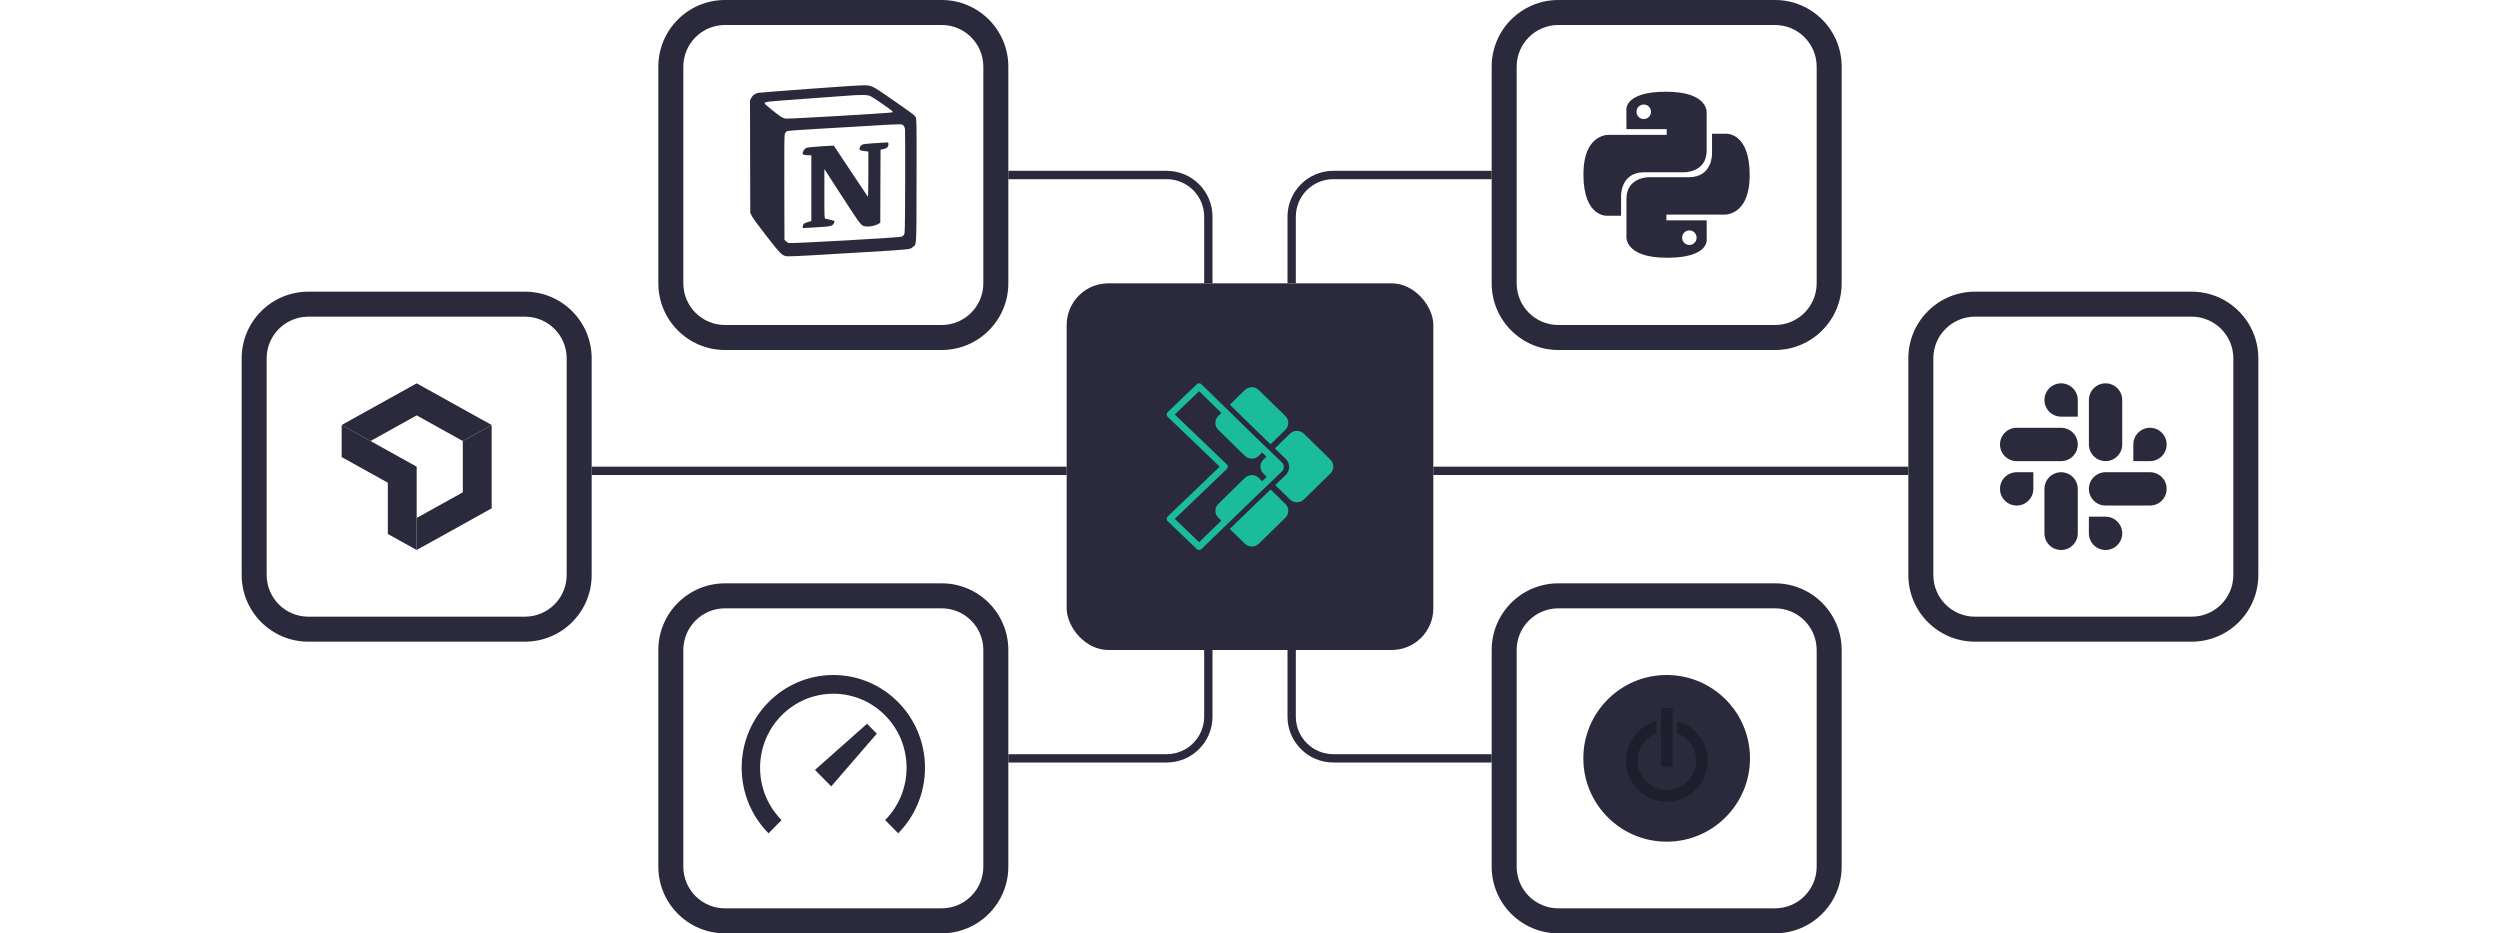 <?xml version="1.0" encoding="UTF-8"?> <svg xmlns="http://www.w3.org/2000/svg" width="300" height="112" viewBox="0 0 300 112" fill="none"><rect x="128" y="34" width="44" height="44" rx="5" fill="#2A2A3C"></rect><path d="M151.1 51.996L152.469 53.314L154.243 51.577C154.708 51.122 154.708 50.381 154.243 49.926L151.06 46.809C150.835 46.589 150.536 46.468 150.218 46.468C149.9 46.468 149.6 46.589 149.375 46.809L147.583 48.564L151.1 51.996Z" fill="#1BBC9B"></path><path d="M152.475 58.738L151.116 60.04L147.571 63.471L149.379 65.24C149.604 65.461 149.903 65.582 150.221 65.582C150.539 65.582 150.838 65.461 151.064 65.24L154.247 62.123C154.711 61.668 154.711 60.928 154.247 60.473L152.475 58.738Z" fill="#1BBC9B"></path><path d="M159.652 55.165L156.469 52.048C156.244 51.827 155.944 51.706 155.626 51.706C155.308 51.706 155.009 51.827 154.784 52.048L152.984 53.809L154.275 55.052C154.546 55.312 154.697 55.661 154.697 56.034C154.697 56.406 154.546 56.755 154.273 57.017L153.026 58.211L154.784 59.932C155.009 60.152 155.308 60.274 155.626 60.274C155.944 60.274 156.244 60.152 156.469 59.932L159.652 56.815C160.116 56.36 160.116 55.62 159.652 55.165Z" fill="#1BBC9B"></path><path d="M153.83 55.491L152.537 54.247L152.022 53.752L150.654 52.434L147.136 49.002L144.178 46.115C144.022 45.963 143.77 45.962 143.613 46.112L140.12 49.459C140.043 49.532 140 49.633 140 49.738C140 49.843 140.043 49.943 140.12 50.017L146.366 56L140.12 61.983C140.043 62.057 140 62.157 140 62.262C140 62.367 140.043 62.468 140.12 62.541L143.613 65.888C143.691 65.963 143.793 66 143.894 66C143.996 66 144.098 65.962 144.177 65.887L147.124 63.032L147.125 63.033L150.672 59.6L152.029 58.301L152.579 57.774L153.829 56.576C153.98 56.432 154.063 56.239 154.063 56.034C154.063 55.828 153.98 55.635 153.83 55.491ZM151.463 57.746L151.064 57.356C150.839 57.136 150.54 57.014 150.222 57.014C149.903 57.014 149.604 57.136 149.379 57.356L146.196 60.473C145.731 60.928 145.731 61.668 146.196 62.123L146.558 62.478L143.893 65.059L140.973 62.262L147.219 56.279C147.296 56.206 147.339 56.105 147.339 56C147.339 55.895 147.296 55.794 147.219 55.721L140.973 49.738L143.892 46.942L146.57 49.556L146.192 49.926C145.728 50.381 145.728 51.122 146.192 51.577L149.376 54.693C149.601 54.914 149.9 55.035 150.218 55.035C150.536 55.035 150.836 54.914 151.061 54.693L151.456 54.306L151.971 54.801L151.6 55.165C151.135 55.62 151.135 56.36 151.6 56.815L152.013 57.219L151.463 57.746Z" fill="#1BBC9B"></path><path fill-rule="evenodd" clip-rule="evenodd" d="M187 0H213C217.418 0 221 3.582 221 8V34C221 38.418 217.418 42 213 42H187C182.582 42 179 38.418 179 34V8C179 3.582 182.582 0 187 0ZM187 3C184.239 3 182 5.239 182 8V34C182 36.761 184.239 39 187 39H213C215.761 39 218 36.761 218 34V8C218 5.239 215.761 3 213 3H187Z" fill="#2A2A3C"></path><g clip-path="url(#clip0_7642_6318)"><path d="M199.915 11.006C194.85 11.006 195.166 13.211 195.166 13.211L195.172 15.495H200.005V16.181H193.253C193.253 16.181 190.012 15.812 190.012 20.943C190.012 26.073 192.84 25.892 192.84 25.892H194.528V23.511C194.528 23.511 194.437 20.671 197.312 20.671H202.105C202.105 20.671 204.799 20.714 204.799 18.057V13.664C204.799 13.664 205.208 11.006 199.915 11.006ZM197.25 12.542C197.364 12.542 197.477 12.564 197.583 12.608C197.688 12.652 197.784 12.716 197.865 12.797C197.946 12.879 198.01 12.975 198.053 13.081C198.097 13.187 198.119 13.3 198.119 13.415C198.119 13.53 198.097 13.643 198.053 13.749C198.01 13.855 197.946 13.951 197.865 14.032C197.784 14.113 197.688 14.178 197.583 14.222C197.477 14.265 197.364 14.288 197.25 14.288C197.136 14.288 197.023 14.265 196.917 14.222C196.811 14.178 196.716 14.113 196.635 14.032C196.554 13.951 196.49 13.855 196.446 13.749C196.403 13.643 196.38 13.53 196.38 13.415C196.38 13.3 196.403 13.187 196.446 13.081C196.49 12.975 196.554 12.879 196.635 12.797C196.716 12.716 196.811 12.652 196.917 12.608C197.023 12.564 197.136 12.542 197.25 12.542Z" fill="#2A2A3C"></path><path d="M200.058 30.931C205.123 30.931 204.806 28.726 204.806 28.726L204.801 26.442H199.968V25.756H206.72C206.72 25.756 209.961 26.125 209.961 20.994C209.961 15.864 207.132 16.046 207.132 16.046H205.444V18.426C205.444 18.426 205.535 21.266 202.661 21.266H197.867C197.867 21.266 195.174 21.223 195.174 23.88V28.273C195.174 28.273 194.765 30.931 200.058 30.931H200.058ZM202.723 29.395C202.609 29.395 202.496 29.373 202.39 29.329C202.285 29.285 202.189 29.221 202.108 29.14C202.027 29.059 201.963 28.962 201.92 28.856C201.876 28.75 201.854 28.637 201.854 28.522C201.853 28.408 201.876 28.294 201.92 28.188C201.963 28.082 202.027 27.986 202.108 27.905C202.189 27.824 202.285 27.759 202.39 27.715C202.496 27.672 202.609 27.649 202.723 27.649C202.837 27.649 202.95 27.672 203.056 27.715C203.161 27.759 203.257 27.824 203.338 27.905C203.419 27.986 203.483 28.082 203.527 28.188C203.57 28.294 203.593 28.407 203.593 28.522C203.593 28.637 203.57 28.75 203.527 28.856C203.483 28.962 203.419 29.059 203.338 29.14C203.257 29.221 203.161 29.285 203.056 29.329C202.95 29.373 202.837 29.395 202.723 29.395Z" fill="#2A2A3C"></path></g><path fill-rule="evenodd" clip-rule="evenodd" d="M187 70H213C217.418 70 221 73.582 221 78V104C221 108.418 217.418 112 213 112H187C182.582 112 179 108.418 179 104V78C179 73.582 182.582 70 187 70ZM187 73C184.239 73 182 75.239 182 78V104C182 106.761 184.239 109 187 109H213C215.761 109 218 106.761 218 104V78C218 75.239 215.761 73 213 73H187Z" fill="#2A2A3C"></path><path d="M200 101C194.477 101 190 96.523 190 91C190 85.477 194.477 81 200 81C205.523 81 210 85.477 210 91C210 96.523 205.523 101 200 101Z" fill="#2A2A3C"></path><path d="M199.324 84.963H200.728V91.984H199.324V84.963ZM200.019 96.203C202.736 96.19 204.927 93.992 204.921 91.269C204.921 89.058 203.425 87.109 201.279 86.538V88.001C203.09 88.697 203.989 90.731 203.294 92.542C202.598 94.353 200.564 95.252 198.753 94.556C196.942 93.861 196.043 91.827 196.738 90.016C197.099 89.097 197.828 88.362 198.753 88.001V86.538C196.135 87.247 194.573 89.943 195.282 92.562C195.859 94.707 197.808 96.19 200.019 96.203Z" fill="#1E1E2D"></path><path fill-rule="evenodd" clip-rule="evenodd" d="M87 0H113C117.418 0 121 3.582 121 8V34C121 38.418 117.418 42 113 42H87C82.582 42 79 38.418 79 34V8C79 3.582 82.582 0 87 0ZM87 3C84.239 3 82 5.239 82 8V34C82 36.761 84.239 39 87 39H113C115.761 39 118 36.761 118 34V8C118 5.239 115.761 3 113 3H87Z" fill="#2A2A3C"></path><g clip-path="url(#clip1_7642_6318)"><path d="M97.147 10.659C93.889 10.897 91.12 11.116 90.99 11.141C90.625 11.206 90.293 11.45 90.137 11.771L90 12.054L90.013 18.797L90.032 25.539L90.241 25.957C90.358 26.188 91.153 27.268 92.02 28.38C93.733 30.572 93.857 30.694 94.508 30.758C94.697 30.777 96.117 30.713 97.655 30.623C99.199 30.527 101.674 30.379 103.16 30.296C109.505 29.916 109.179 29.948 109.544 29.639C110 29.267 109.967 29.877 109.987 21.682C110 14.734 109.993 14.278 109.889 14.066C109.766 13.828 109.544 13.661 106.651 11.656C104.717 10.319 104.58 10.248 103.713 10.235C103.355 10.222 100.397 10.415 97.147 10.659ZM104.469 11.54C104.743 11.662 106.743 13.037 107.036 13.301C107.114 13.378 107.14 13.442 107.101 13.481C107.01 13.558 94.631 14.285 94.273 14.233C94.111 14.207 93.87 14.111 93.733 14.021C93.166 13.642 91.759 12.504 91.759 12.421C91.759 12.202 91.713 12.202 97.231 11.81C98.287 11.739 100.02 11.611 101.075 11.527C103.361 11.347 104.046 11.354 104.469 11.54ZM108.404 15.056C108.495 15.146 108.573 15.319 108.599 15.486C108.619 15.641 108.632 18.52 108.619 21.875C108.599 27.634 108.593 27.994 108.482 28.161C108.417 28.264 108.287 28.373 108.188 28.405C107.915 28.515 94.944 29.241 94.677 29.164C94.554 29.132 94.384 29.029 94.293 28.939L94.136 28.772L94.117 22.563C94.104 18.205 94.117 16.277 94.169 16.104C94.209 15.975 94.306 15.821 94.391 15.769C94.508 15.692 95.277 15.628 97.922 15.474C99.779 15.371 102.652 15.197 104.3 15.101C108.221 14.863 108.209 14.863 108.404 15.056Z" fill="#2A2A3C"></path><path d="M104.918 17.183C104.215 17.228 103.589 17.293 103.518 17.331C103.303 17.441 103.172 17.621 103.146 17.826C103.127 18.038 103.192 18.064 103.895 18.148L104.202 18.186V20.931C104.202 22.563 104.176 23.643 104.143 23.611C104.11 23.573 103.186 22.184 102.084 20.526C100.983 18.862 100.071 17.492 100.058 17.48C100.045 17.467 99.328 17.505 98.469 17.563C97.413 17.634 96.833 17.698 96.716 17.762C96.527 17.859 96.318 18.199 96.318 18.425C96.318 18.559 96.566 18.63 97.087 18.63H97.361V26.523L96.918 26.658C96.573 26.761 96.455 26.825 96.397 26.953C96.292 27.172 96.299 27.371 96.403 27.371C96.442 27.371 97.179 27.326 98.025 27.275C99.7 27.179 99.888 27.134 100.064 26.793C100.117 26.69 100.162 26.581 100.162 26.549C100.162 26.523 99.934 26.446 99.66 26.382C99.38 26.317 99.1 26.253 99.041 26.24C98.93 26.208 98.924 26.009 98.924 23.245V20.282L100.904 23.348C102.982 26.561 103.243 26.928 103.563 27.088C103.96 27.294 104.97 27.153 105.478 26.825L105.634 26.729L105.648 22.345L105.667 17.956L106.012 17.891C106.423 17.814 106.612 17.628 106.612 17.306C106.612 17.101 106.599 17.088 106.403 17.094C106.287 17.099 105.615 17.138 104.918 17.183Z" fill="#2A2A3C"></path></g><path fill-rule="evenodd" clip-rule="evenodd" d="M87 70H113C117.418 70 121 73.582 121 78V104C121 108.418 117.418 112 113 112H87C82.582 112 79 108.418 79 104V78C79 73.582 82.582 70 87 70ZM87 73C84.239 73 82 75.239 82 78V104C82 106.761 84.239 109 87 109H113C115.761 109 118 106.761 118 104V78C118 75.239 115.761 73 113 73H87Z" fill="#2A2A3C"></path><g clip-path="url(#clip2_7642_6318)"><path d="M107.779 99.996C109.769 97.983 111 95.2 111 92.128C111 85.982 106.074 81.001 100 81.001C93.926 81.001 89 85.982 89 92.128C89 95.202 90.231 97.983 92.221 99.998L93.788 98.413C92.196 96.805 91.21 94.584 91.21 92.131C91.215 87.223 95.15 83.247 100.003 83.247C104.856 83.247 108.79 87.223 108.79 92.128C108.79 94.579 107.806 96.8 106.217 98.408L107.779 99.996Z" fill="#2A2A3C"></path><path d="M99.745 94.364L97.793 92.389L104.045 86.851L105.219 88.039L99.745 94.364Z" fill="#2A2A3C"></path></g><path fill-rule="evenodd" clip-rule="evenodd" d="M237 35H263C267.418 35 271 38.582 271 43V69C271 73.418 267.418 77 263 77H237C232.582 77 229 73.418 229 69V43C229 38.582 232.582 35 237 35ZM237 38C234.239 38 232 40.239 232 43V69C232 71.761 234.239 74 237 74H263C265.761 74 268 71.761 268 69V43C268 40.239 265.761 38 263 38H237Z" fill="#2A2A3C"></path><g clip-path="url(#clip3_7642_6318)"><path fill-rule="evenodd" clip-rule="evenodd" d="M247.333 46C246.227 46.001 245.333 46.896 245.333 48C245.333 49.103 246.228 49.998 247.334 49.999H249.334V48C249.335 46.897 248.439 46.002 247.333 46C247.334 46 247.334 46 247.333 46ZM247.333 51.333H242C240.895 51.334 239.999 52.23 240 53.333C239.998 54.436 240.894 55.332 242 55.333H247.333C248.438 55.333 249.334 54.437 249.333 53.334C249.334 52.23 248.438 51.334 247.333 51.333Z" fill="#2A2A3C"></path><path fill-rule="evenodd" clip-rule="evenodd" d="M260 53.333C260.001 52.23 259.105 51.334 258 51.333C256.894 51.334 255.999 52.23 256 53.333V55.333H258C259.105 55.333 260.001 54.437 260 53.333ZM254.667 53.333V48C254.668 46.897 253.773 46.002 252.667 46C251.562 46.001 250.666 46.896 250.667 48V53.333C250.665 54.436 251.561 55.332 252.667 55.333C253.772 55.333 254.668 54.437 254.667 53.333Z" fill="#2A2A3C"></path><path fill-rule="evenodd" clip-rule="evenodd" d="M252.666 66C253.772 65.999 254.667 65.104 254.667 64C254.667 62.897 253.772 62.002 252.666 62.001H250.666V64C250.665 65.103 251.561 65.998 252.666 66ZM252.666 60.666H258C259.105 60.665 260.001 59.77 260 58.666C260.002 57.563 259.106 56.667 258.001 56.666H252.667C251.562 56.667 250.666 57.562 250.667 58.665C250.666 59.77 251.561 60.665 252.666 60.666Z" fill="#2A2A3C"></path><path fill-rule="evenodd" clip-rule="evenodd" d="M240 58.666C239.999 59.77 240.895 60.665 242 60.666C243.106 60.665 244.001 59.77 244.001 58.666V56.667H242C240.895 56.668 239.999 57.563 240 58.666ZM245.333 58.666V64C245.332 65.103 246.227 65.999 247.333 66C248.438 65.999 249.334 65.104 249.333 64.001V58.668C249.335 57.565 248.439 56.669 247.334 56.668C246.227 56.668 245.333 57.563 245.333 58.666Z" fill="#2A2A3C"></path></g><path fill-rule="evenodd" clip-rule="evenodd" d="M37 35H63C67.418 35 71 38.582 71 43V69C71 73.418 67.418 77 63 77H37C32.582 77 29 73.418 29 69V43C29 38.582 32.582 35 37 35ZM37 38C34.239 38 32 40.239 32 43V69C32 71.761 34.239 74 37 74H63C65.761 74 68 71.761 68 69V43C68 40.239 65.761 38 63 38H37Z" fill="#2A2A3C"></path><g clip-path="url(#clip4_7642_6318)"><path d="M55.538 52.925L59 50.999V61.001L50 65.999V62.153L55.538 59.078V52.925Z" fill="#2A2A3C"></path><path d="M50 49.847L44.462 52.925L41 50.999L50 46.001L59 50.999L55.538 52.925L50 49.847Z" fill="#2A2A3C"></path><path d="M46.538 57.925L41 54.848V50.999L50 56V65.999L46.538 64.078V57.925Z" fill="#2A2A3C"></path></g><path fill-rule="evenodd" clip-rule="evenodd" d="M229 57H172V56H229V57Z" fill="#2A2A3C"></path><path fill-rule="evenodd" clip-rule="evenodd" d="M154.5 26C154.5 22.962 156.962 20.5 160 20.5H179V21.5H160C157.515 21.5 155.5 23.515 155.5 26V34H154.5V26Z" fill="#2A2A3C"></path><path fill-rule="evenodd" clip-rule="evenodd" d="M145.5 26C145.5 22.962 143.038 20.5 140 20.5H121V21.5H140C142.485 21.5 144.5 23.515 144.5 26V34H145.5V26Z" fill="#2A2A3C"></path><path fill-rule="evenodd" clip-rule="evenodd" d="M154.5 86C154.5 89.038 156.962 91.5 160 91.5H179V90.5H160C157.515 90.5 155.5 88.485 155.5 86V78H154.5V86Z" fill="#2A2A3C"></path><path fill-rule="evenodd" clip-rule="evenodd" d="M145.5 86C145.5 89.038 143.038 91.5 140 91.5H121V90.5H140C142.485 90.5 144.5 88.485 144.5 86V78H145.5V86Z" fill="#2A2A3C"></path><path fill-rule="evenodd" clip-rule="evenodd" d="M128 57H71V56H128V57Z" fill="#2A2A3C"></path><defs><clipPath id="clip0_7642_6318"><rect width="20" height="20" fill="white" transform="translate(190 11)"></rect></clipPath><clipPath id="clip1_7642_6318"><rect width="20" height="21" fill="white" transform="translate(90 10)"></rect></clipPath><clipPath id="clip2_7642_6318"><rect width="22" height="19" fill="white" transform="translate(89 81)"></rect></clipPath><clipPath id="clip3_7642_6318"><rect width="20" height="20" fill="white" transform="translate(240 46)"></rect></clipPath><clipPath id="clip4_7642_6318"><rect width="18" height="20" fill="white" transform="translate(41 46)"></rect></clipPath></defs></svg> 